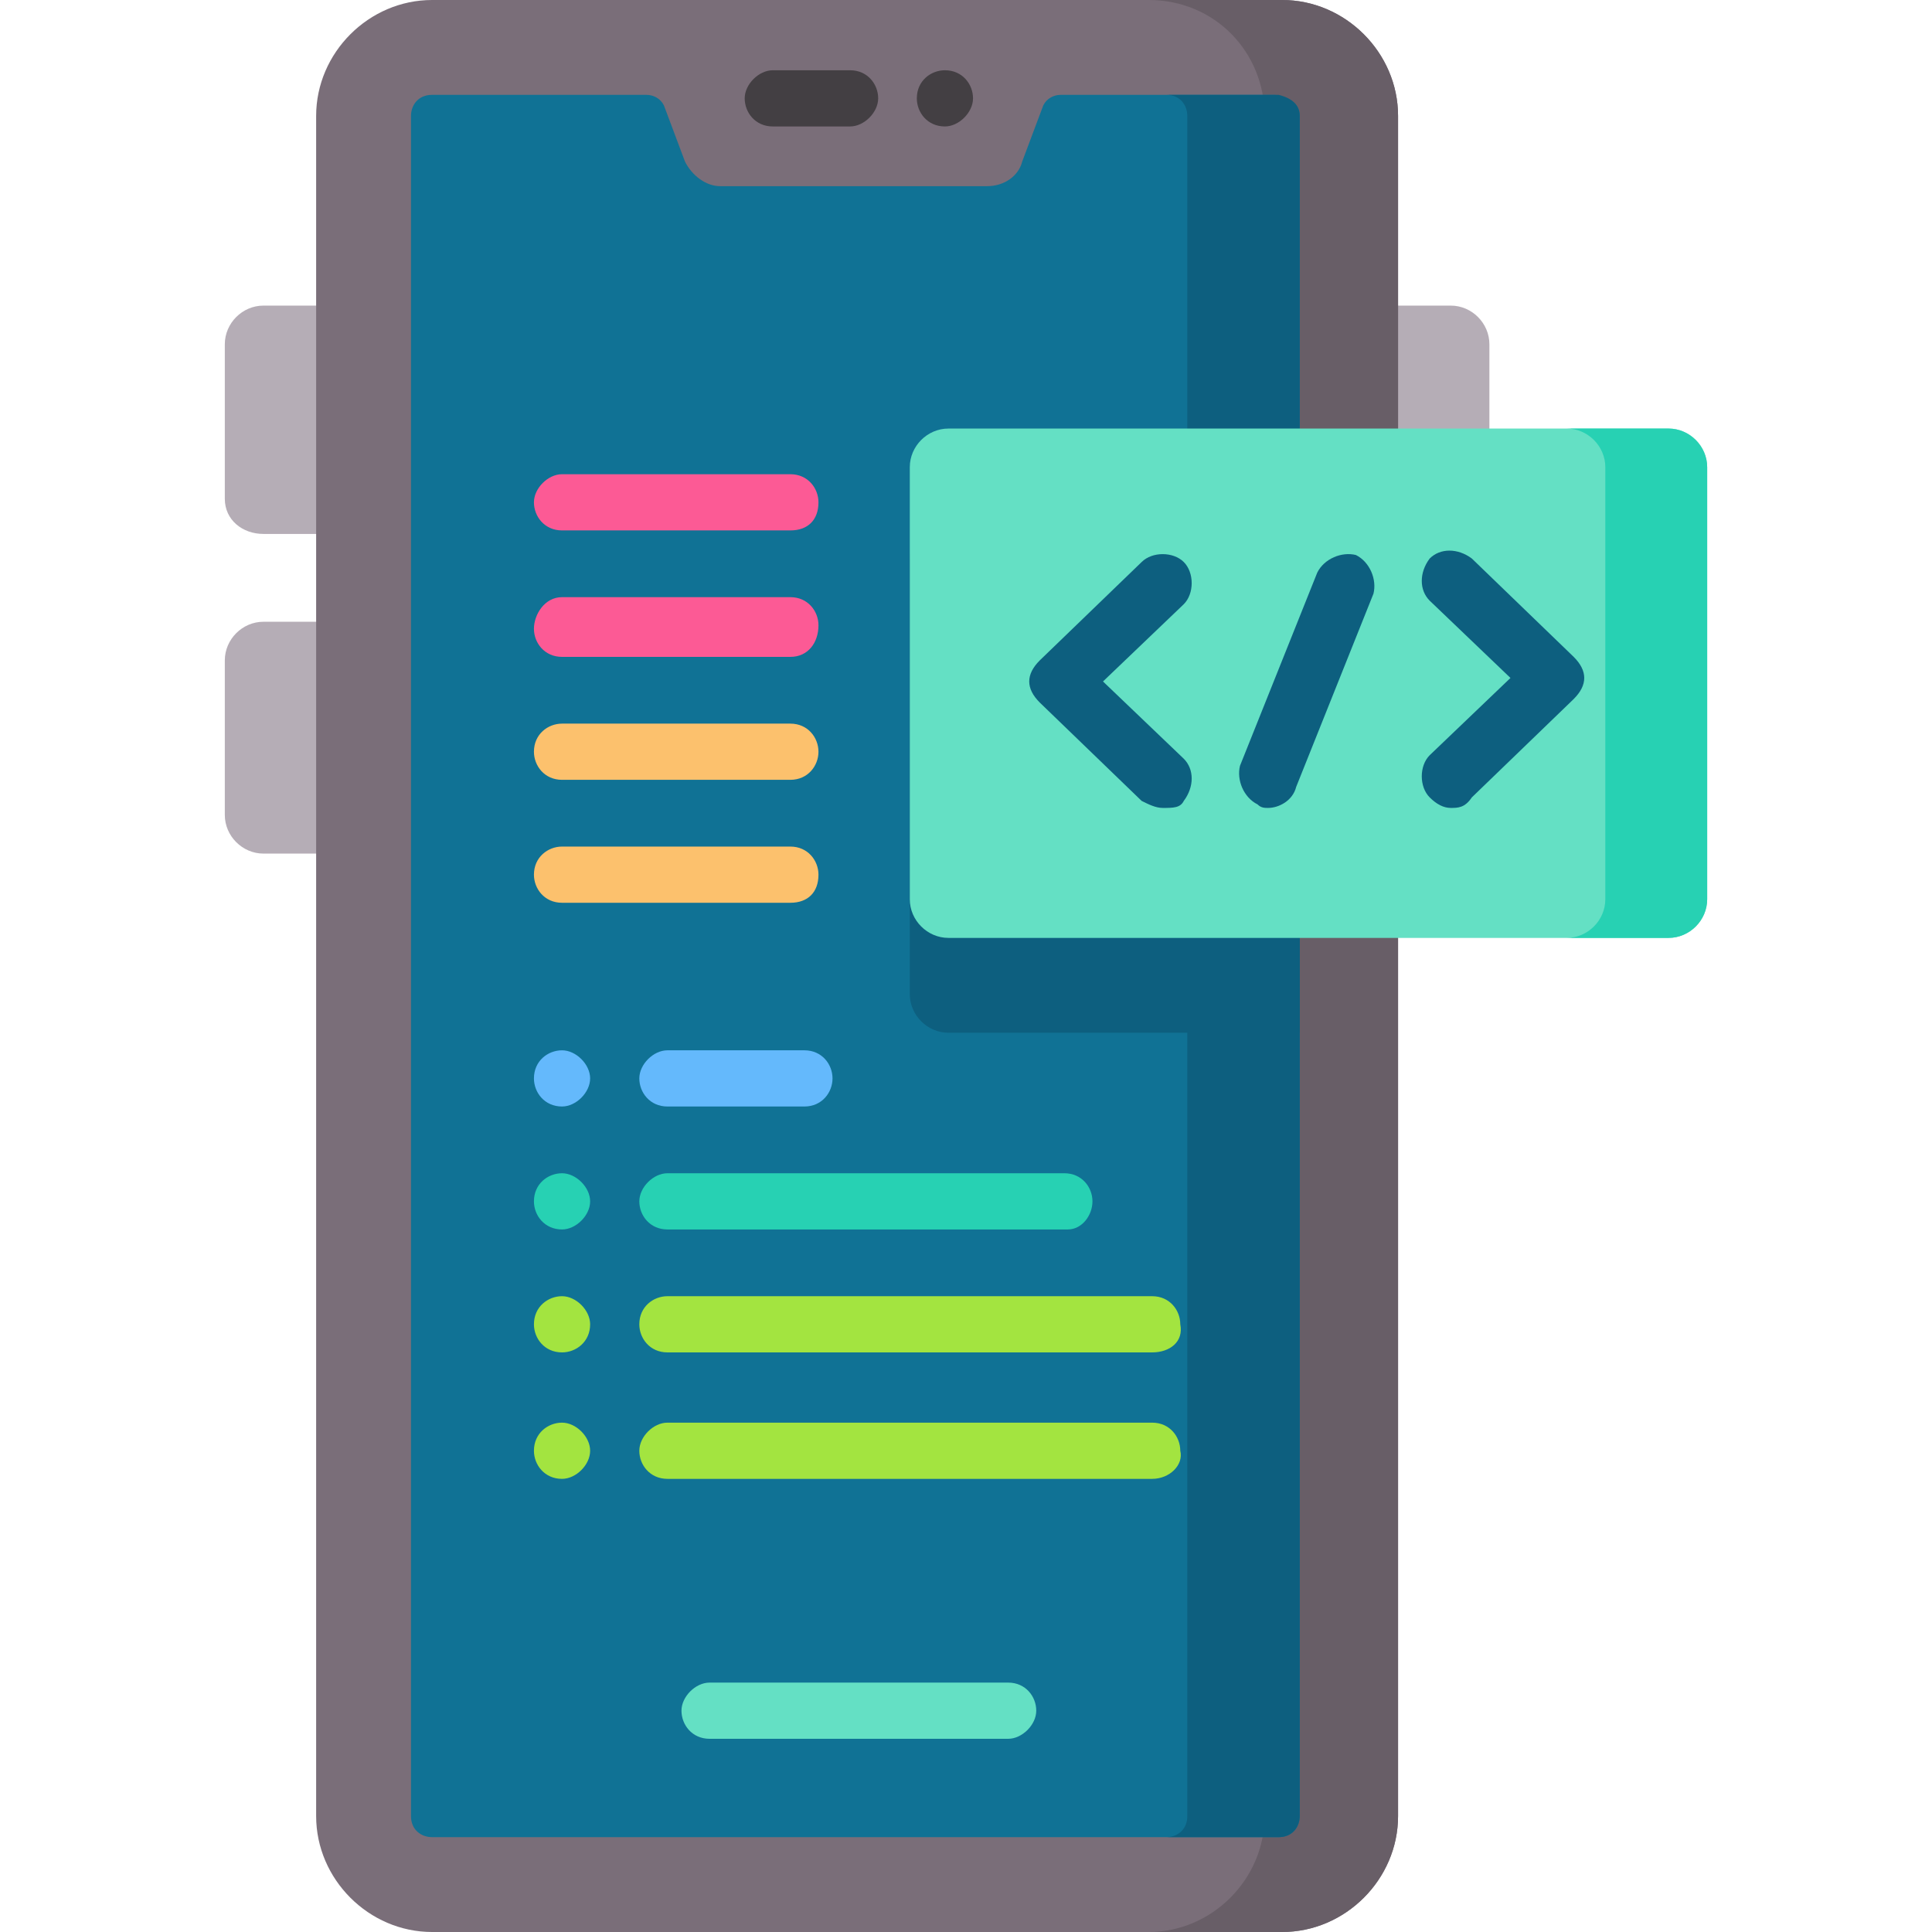 <?xml version="1.0" encoding="utf-8"?>
<!-- Generator: Adobe Illustrator 25.4.1, SVG Export Plug-In . SVG Version: 6.00 Build 0)  -->
<svg version="1.1" id="Capa_1" xmlns="http://www.w3.org/2000/svg" xmlns:xlink="http://www.w3.org/1999/xlink" x="0px" y="0px"
	 width="55px" height="55px" viewBox="0 0 55 55" style="enable-background:new 0 0 55 55;" xml:space="preserve">
<style type="text/css">
	.st0{fill:#B5ADB6;}
	.st1{fill:#7A6E79;}
	.st2{fill:#685E67;}
	.st3{fill:#107295;}
	.st4{fill:#0D5F7F;}
	.st5{fill:#433F43;}
	.st6{fill:#64E0C4;}
	.st7{fill:#27D1B3;}
	.st8{fill:#64B9FC;}
	.st9{fill:#A3E440;}
	.st10{fill:#FCC16D;}
	.st11{fill:#FC5A95;}
</style>
<g>
	<g>
		<g>
			<g>
				<g>
					<path class="st0" d="M41.3,24.3h-2.3V8.7h2.3c0.6,0,1.1,0.5,1.1,1.1v13.4C42.4,23.8,41.9,24.3,41.3,24.3L41.3,24.3z"/>
					<path class="st0" d="M7.5,15.2h2.3V8.7H7.5c-0.6,0-1.1,0.5-1.1,1.1v4.4C6.4,14.8,6.9,15.2,7.5,15.2z"/>
					<path class="st0" d="M7.5,24.3h2.3v-6.6H7.5c-0.6,0-1.1,0.5-1.1,1.1v4.4C6.4,23.8,6.9,24.3,7.5,24.3L7.5,24.3z"/>
				</g>
				<path class="st1" d="M36.5,55H12.3C10.5,55,9,53.5,9,51.7V3.3C9,1.5,10.5,0,12.3,0h24.2c1.8,0,3.3,1.5,3.3,3.3v48.4
					C39.8,53.5,38.3,55,36.5,55z"/>
				<path class="st2" d="M39.8,3.3v48.4c0,1.8-1.5,3.3-3.3,3.3h-3.8c1.8,0,3.3-1.5,3.3-3.3V3.3C36,1.5,34.6,0,32.7,0h3.8
					C38.3,0,39.8,1.5,39.8,3.3z"/>
				<path class="st3" d="M37,3.3v48.4c0,0.3-0.2,0.6-0.6,0.6H12.3c-0.3,0-0.6-0.2-0.6-0.6V3.3c0-0.3,0.2-0.6,0.6-0.6h6.1
					c0.2,0,0.4,0.1,0.5,0.3l0.6,1.6c0.2,0.4,0.6,0.7,1,0.7h7.6c0.5,0,0.9-0.3,1-0.7l0.6-1.6c0.1-0.2,0.3-0.3,0.5-0.3h6.1
					C36.8,2.8,37,3,37,3.3z"/>
				<path class="st4" d="M37,14.8v14.6H27c-0.6,0-1.1-0.5-1.1-1.1V15.9c0-0.6,0.5-1.1,1.1-1.1L37,14.8z"/>
				<path class="st4" d="M37,3.3v48.4c0,0.3-0.2,0.6-0.6,0.6h-3.2c0.3,0,0.6-0.2,0.6-0.6V3.3c0-0.3-0.2-0.6-0.6-0.6h3.2
					C36.8,2.8,37,3,37,3.3z"/>
				<g>
					<path class="st5" d="M24.2,3.6h-2.2c-0.5,0-0.8-0.4-0.8-0.8s0.4-0.8,0.8-0.8h2.2c0.5,0,0.8,0.4,0.8,0.8S24.6,3.6,24.2,3.6z"/>
					<path class="st5" d="M26.9,3.6c-0.5,0-0.8-0.4-0.8-0.8v0c0-0.5,0.4-0.8,0.8-0.8c0.5,0,0.8,0.4,0.8,0.8v0
						C27.7,3.2,27.3,3.6,26.9,3.6L26.9,3.6z"/>
				</g>
			</g>
			<path class="st6" d="M28.7,49.5h-8.5c-0.5,0-0.8-0.4-0.8-0.8s0.4-0.8,0.8-0.8h8.5c0.5,0,0.8,0.4,0.8,0.8
				C29.5,49.1,29.1,49.5,28.7,49.5z"/>
		</g>
	</g>
	<g>
		<path class="st6" d="M47.5,26.7H27c-0.6,0-1.1-0.5-1.1-1.1V13.3c0-0.6,0.5-1.1,1.1-1.1h20.5c0.6,0,1.1,0.5,1.1,1.1v12.3
			C48.6,26.2,48.1,26.7,47.5,26.7z"/>
		<path class="st7" d="M48.6,13.3v12.3c0,0.6-0.5,1.1-1.1,1.1h-2.9c0.6,0,1.1-0.5,1.1-1.1V13.3c0-0.6-0.5-1.1-1.1-1.1h2.9
			C48.1,12.2,48.6,12.7,48.6,13.3z"/>
	</g>
	<g>
		<g>
			<path class="st4" d="M33.1,23c-0.2,0-0.4-0.1-0.6-0.2l-2.9-2.8c-0.2-0.2-0.3-0.4-0.3-0.6s0.1-0.4,0.3-0.6l2.9-2.8
				c0.3-0.3,0.9-0.3,1.2,0c0.3,0.3,0.3,0.9,0,1.2l-2.3,2.2l2.3,2.2c0.3,0.3,0.3,0.8,0,1.2C33.6,23,33.4,23,33.1,23z"/>
			<path class="st4" d="M41.3,23c-0.2,0-0.4-0.1-0.6-0.3c-0.3-0.3-0.3-0.9,0-1.2l2.3-2.2l-2.3-2.2c-0.3-0.3-0.3-0.8,0-1.2
				c0.3-0.3,0.8-0.3,1.2,0l2.9,2.8c0.2,0.2,0.3,0.4,0.3,0.6s-0.1,0.4-0.3,0.6l-2.9,2.8C41.7,23,41.5,23,41.3,23L41.3,23z"/>
		</g>
		<path class="st4" d="M36.1,23c-0.1,0-0.2,0-0.3-0.1c-0.4-0.2-0.6-0.7-0.5-1.1l2.2-5.5c0.2-0.4,0.7-0.6,1.1-0.5
			c0.4,0.2,0.6,0.7,0.5,1.1l-2.2,5.5C36.8,22.8,36.4,23,36.1,23L36.1,23z"/>
	</g>
	<g>
		<g>
			<path class="st8" d="M16,31.5c-0.5,0-0.8-0.4-0.8-0.8v0c0-0.5,0.4-0.8,0.8-0.8s0.8,0.4,0.8,0.8v0C16.8,31.1,16.4,31.5,16,31.5z"
				/>
			<path class="st8" d="M22.9,31.5H19c-0.5,0-0.8-0.4-0.8-0.8s0.4-0.8,0.8-0.8h3.9c0.5,0,0.8,0.4,0.8,0.8S23.4,31.5,22.9,31.5z"/>
		</g>
		<g>
			<path class="st7" d="M16,35c-0.5,0-0.8-0.4-0.8-0.8v0c0-0.5,0.4-0.8,0.8-0.8s0.8,0.4,0.8,0.8v0C16.8,34.6,16.4,35,16,35z"/>
			<path class="st7" d="M30.4,35H19c-0.5,0-0.8-0.4-0.8-0.8s0.4-0.8,0.8-0.8h11.3c0.5,0,0.8,0.4,0.8,0.8S30.8,35,30.4,35z"/>
		</g>
		<g>
			<g>
				<path class="st9" d="M16,38.5c-0.5,0-0.8-0.4-0.8-0.8v0c0-0.5,0.4-0.8,0.8-0.8s0.8,0.4,0.8,0.8v0C16.8,38.2,16.4,38.5,16,38.5z"
					/>
				<path class="st9" d="M32.8,38.5H19c-0.5,0-0.8-0.4-0.8-0.8c0-0.5,0.4-0.8,0.8-0.8h13.8c0.5,0,0.8,0.4,0.8,0.8
					C33.7,38.2,33.3,38.5,32.8,38.5z"/>
			</g>
			<g>
				<path class="st9" d="M16,42.1c-0.5,0-0.8-0.4-0.8-0.8v0c0-0.5,0.4-0.8,0.8-0.8s0.8,0.4,0.8,0.8v0C16.8,41.7,16.4,42.1,16,42.1z"
					/>
				<path class="st9" d="M32.8,42.1H19c-0.5,0-0.8-0.4-0.8-0.8s0.4-0.8,0.8-0.8h13.8c0.5,0,0.8,0.4,0.8,0.8
					C33.7,41.7,33.3,42.1,32.8,42.1z"/>
			</g>
		</g>
	</g>
	<g>
		<path class="st10" d="M22.5,25.7H16c-0.5,0-0.8-0.4-0.8-0.8c0-0.5,0.4-0.8,0.8-0.8h6.5c0.5,0,0.8,0.4,0.8,0.8
			C23.3,25.4,23,25.7,22.5,25.7L22.5,25.7z"/>
		<path class="st10" d="M22.5,22.2H16c-0.5,0-0.8-0.4-0.8-0.8c0-0.5,0.4-0.8,0.8-0.8h6.5c0.5,0,0.8,0.4,0.8,0.8
			C23.3,21.8,23,22.2,22.5,22.2L22.5,22.2z"/>
		<g>
			<path class="st11" d="M22.5,18.7H16c-0.5,0-0.8-0.4-0.8-0.8S15.5,17,16,17h6.5c0.5,0,0.8,0.4,0.8,0.8
				C23.3,18.3,23,18.7,22.5,18.7L22.5,18.7z"/>
			<path class="st11" d="M22.5,15.1H16c-0.5,0-0.8-0.4-0.8-0.8s0.4-0.8,0.8-0.8h6.5c0.5,0,0.8,0.4,0.8,0.8
				C23.3,14.8,23,15.1,22.5,15.1L22.5,15.1z"/>
		</g>
	</g>
</g>
</svg>
